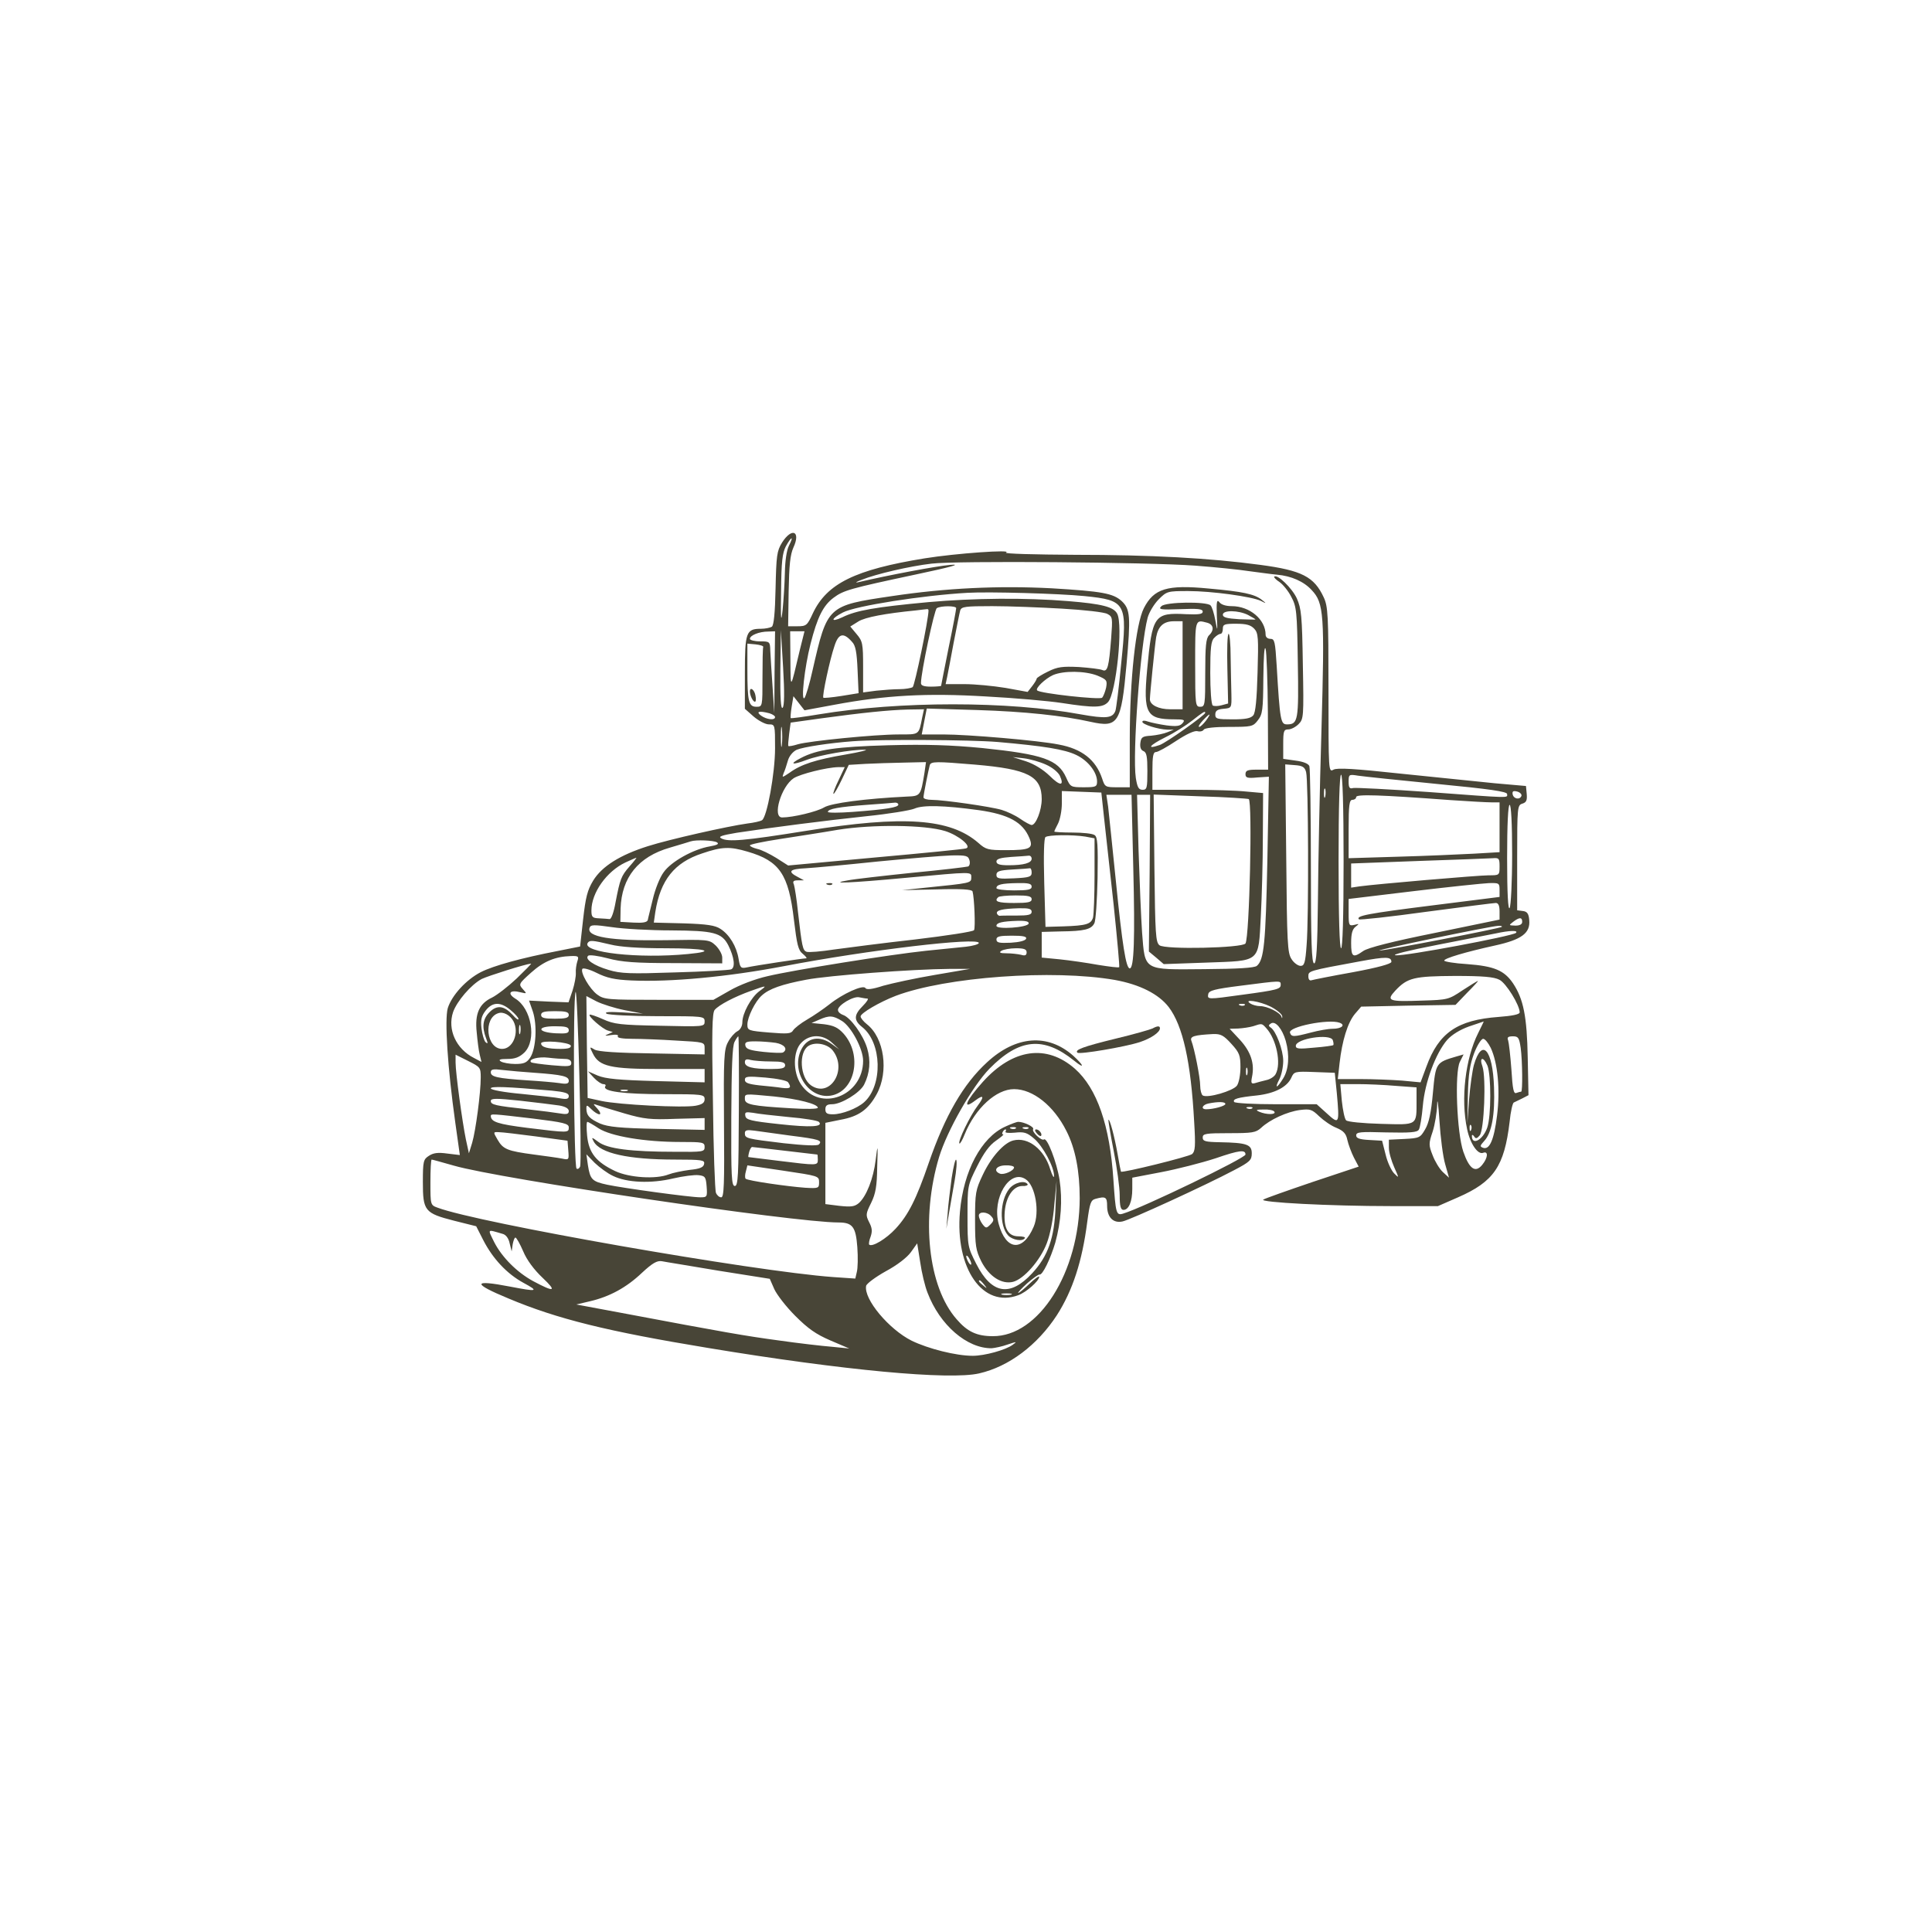 <?xml version="1.0" encoding="UTF-8" standalone="no"?>
<svg xmlns="http://www.w3.org/2000/svg" xmlns:svg="http://www.w3.org/2000/svg" version="1.0" width="767.999pt" height="767.999pt" viewBox="0 0 767.999 767.999" preserveAspectRatio="xMidYMid" id="svg203">
  <defs id="defs50"></defs>
  <g transform="matrix(0.1,0,0,-0.1,130.098,637.952)" fill="#484537" stroke="none" id="g50">
    <path d="M1808 4223 c-21 -34 -23 -52 -26 -183 -2 -97 -7 -147 -15 -152 -7 -4 -26 -8 -44 -8 -58 0 -63 -15 -63 -175 l0 -143 35 -31 c20 -17 47 -31 60 -31 25 0 25 -1 25 -95 0 -99 -32 -274 -52 -286 -6 -4 -32 -10 -58 -13 -79 -11 -310 -63 -395 -90 -111 -35 -183 -80 -218 -137 -23 -38 -30 -66 -40 -154 l-12 -108 -90 -18 c-140 -27 -254 -58 -305 -84 -58 -30 -115 -92 -131 -143 -13 -46 -1 -235 30 -456 l18 -128 -50 6 c-36 5 -55 3 -73 -9 -22 -14 -24 -22 -24 -104 0 -115 7 -124 124 -154 l88 -22 28 -55 c38 -74 94 -134 160 -170 63 -34 56 -36 -53 -15 -150 29 -152 13 -7 -47 195 -82 394 -131 795 -197 537 -89 959 -128 1076 -101 119 27 232 113 309 231 63 98 101 215 121 371 10 75 14 87 33 92 40 11 46 7 46 -28 0 -45 24 -70 61 -62 30 6 331 144 444 204 63 33 70 40 70 67 0 35 -20 42 -127 44 -58 1 -68 4 -68 19 0 15 12 17 104 17 93 0 107 2 128 21 35 33 103 64 154 71 41 5 48 3 77 -25 18 -17 48 -38 69 -46 28 -12 38 -23 43 -48 4 -18 16 -50 26 -70 l19 -36 -183 -61 c-100 -34 -188 -65 -196 -70 -18 -11 264 -26 509 -26 l185 0 80 35 c142 62 184 123 205 300 4 41 12 76 17 77 4 2 19 9 33 16 l25 13 -3 149 c-3 164 -17 233 -58 295 -35 52 -75 69 -183 77 -50 3 -91 10 -91 14 0 9 84 34 202 60 105 23 141 49 136 101 -2 25 -8 34 -25 36 l-23 3 0 209 c0 202 1 209 21 215 16 5 19 14 17 38 l-3 32 -125 11 c-69 7 -236 24 -372 38 -185 20 -253 24 -268 16 -20 -11 -20 -9 -20 317 0 297 -2 332 -19 368 -38 82 -87 107 -252 129 -200 27 -436 40 -736 40 -161 1 -284 4 -275 9 30 13 -199 -3 -323 -23 -277 -45 -389 -100 -445 -219 -22 -48 -26 -51 -61 -51 l-37 0 2 138 c2 105 6 146 19 175 30 65 -6 81 -45 20z m27 -13 c-9 -18 -15 -59 -16 -107 -1 -43 -5 -109 -9 -148 -6 -56 -8 -40 -6 75 1 117 5 151 19 178 22 40 33 43 12 2z m1615 -79 c80 -6 177 -16 215 -22 39 -5 88 -12 111 -14 56 -5 106 -27 137 -61 49 -52 52 -95 39 -557 -7 -232 -13 -536 -14 -674 -2 -194 -6 -253 -15 -253 -10 0 -13 83 -13 384 0 211 -3 391 -6 400 -4 10 -24 18 -55 22 l-49 7 0 58 c0 52 2 59 20 59 11 0 29 9 41 21 20 20 21 28 17 237 -3 194 -6 222 -24 263 -19 41 -78 98 -90 86 -2 -2 7 -12 21 -21 13 -9 35 -35 47 -59 21 -39 23 -57 26 -260 4 -232 1 -247 -43 -247 -25 0 -28 13 -41 233 -6 96 -8 107 -25 107 -11 0 -19 7 -19 16 0 61 -63 114 -135 114 -23 0 -42 6 -49 16 -10 12 -12 1 -10 -53 3 -66 3 -67 -6 -19 -5 27 -13 53 -19 59 -16 16 -178 14 -195 -3 -14 -13 -5 -15 74 -12 71 3 90 1 90 -10 0 -10 -16 -12 -66 -10 -127 7 -135 -5 -155 -221 -16 -174 -3 -197 108 -197 39 0 44 -2 33 -15 -10 -12 -24 -14 -64 -9 -28 4 -61 11 -73 15 -14 5 -23 5 -23 -1 0 -10 62 -30 100 -31 l25 0 -25 -10 c-14 -6 -43 -12 -65 -14 -35 -2 -40 -6 -43 -29 -2 -17 2 -28 12 -32 13 -5 16 -22 16 -80 0 -67 -2 -74 -19 -74 -16 0 -21 10 -27 47 -14 95 18 528 47 637 6 22 26 55 44 73 32 32 35 33 117 33 94 0 253 -22 289 -39 23 -12 23 -11 4 4 -29 23 -76 33 -211 45 -166 16 -218 0 -258 -78 -32 -63 -56 -283 -56 -519 l0 -193 -49 0 c-48 0 -50 1 -61 35 -25 74 -80 118 -173 135 -79 16 -361 40 -458 40 l-86 0 10 52 10 51 201 -6 c190 -6 339 -22 451 -47 109 -24 121 -6 142 227 17 192 15 221 -19 253 -34 31 -78 39 -279 51 -211 11 -421 1 -634 -31 -258 -38 -257 -38 -316 -295 -12 -55 -27 -104 -32 -110 -15 -16 0 121 24 215 27 106 50 152 91 183 40 30 65 37 328 93 142 30 184 42 136 38 -56 -5 -242 -40 -366 -69 -14 -3 -7 2 15 10 57 23 191 54 277 64 96 12 862 6 1048 -8z m-440 -121 c166 -17 171 -26 146 -267 -9 -96 -20 -181 -23 -189 -11 -30 -38 -32 -139 -14 -287 53 -718 53 -1039 0 -60 -10 -111 -17 -113 -15 -1 1 0 21 4 45 l7 42 22 -28 22 -28 119 22 c203 38 367 47 602 33 114 -6 250 -18 302 -26 129 -20 163 -19 184 4 32 36 60 306 36 351 -14 27 -60 39 -195 50 -170 14 -375 12 -555 -4 -214 -20 -287 -33 -342 -60 -49 -23 -47 -6 2 19 50 26 317 68 495 78 86 5 365 -3 465 -13z m-510 -48 c0 -5 -13 -76 -30 -157 -16 -81 -30 -150 -30 -152 0 -1 -18 -3 -40 -3 -28 0 -40 4 -40 14 0 42 53 292 63 298 16 10 77 10 77 0z m422 -2 c87 -5 167 -14 179 -21 21 -11 21 -16 15 -97 -9 -114 -14 -135 -35 -126 -9 4 -51 9 -93 12 -65 3 -85 1 -123 -18 -25 -12 -45 -25 -45 -28 0 -4 -8 -17 -18 -30 l-18 -23 -88 16 c-49 8 -122 15 -163 15 l-75 0 6 28 c3 15 15 77 26 137 12 61 23 118 26 128 5 15 20 17 127 17 67 0 193 -5 279 -10z m-532 -7 c0 -36 -55 -300 -63 -305 -7 -4 -30 -8 -52 -8 -22 0 -64 -3 -92 -6 l-53 -7 0 101 c0 93 -2 103 -26 131 l-25 30 32 20 c27 17 107 32 229 44 19 2 38 5 43 5 4 1 7 -1 7 -5z m1270 -18 c17 -9 30 -17 30 -18 0 -1 -29 0 -65 1 -48 3 -65 7 -65 18 0 19 62 18 100 -1z m-260 -200 l0 -175 -49 0 c-46 0 -81 17 -81 40 0 18 20 218 25 247 8 43 29 63 71 63 l34 0 0 -175z m98 169 c25 -7 29 -29 7 -50 -12 -12 -15 -44 -15 -150 0 -127 -1 -134 -20 -134 -19 0 -20 7 -20 170 0 180 -1 177 48 164z m187 -24 c16 -17 17 -36 13 -174 -3 -108 -8 -159 -17 -170 -10 -12 -31 -16 -82 -16 -62 0 -69 2 -69 19 0 15 8 21 33 23 32 3 32 3 31 58 -1 30 -2 97 -3 148 0 50 -4 92 -8 92 -5 0 -7 -62 -5 -139 l3 -138 -26 -7 c-14 -4 -30 -4 -35 -1 -6 4 -10 62 -10 130 0 99 3 127 16 139 8 9 20 16 25 16 5 0 9 9 9 20 0 18 7 20 53 20 41 0 58 -5 72 -20z m-1907 -172 l-1 -163 -7 105 c-4 58 -8 122 -9 143 -1 36 -2 37 -41 37 -22 0 -40 5 -40 10 0 14 37 29 73 29 l27 1 -2 -162z m32 -142 c-7 -7 -10 40 -9 149 l2 160 9 -149 c6 -101 5 -153 -2 -160z m69 232 c-39 -165 -37 -163 -38 -40 l-1 112 28 0 29 0 -18 -72z m207 30 c14 -14 19 -41 22 -112 l4 -92 -68 -11 c-38 -6 -71 -9 -72 -7 -6 4 26 153 44 205 16 51 36 56 70 17z m-353 -20 c-2 -5 -3 -60 -3 -123 0 -114 0 -115 -24 -115 -31 0 -36 20 -36 148 l0 103 33 -3 c17 -2 31 -6 30 -10z m2006 -260 l1 -228 -45 0 c-36 0 -45 -3 -45 -18 0 -14 7 -17 47 -13 l46 3 -6 -333 c-7 -329 -13 -395 -42 -419 -10 -8 -74 -12 -209 -13 -244 -2 -235 -8 -247 145 -4 57 -10 203 -14 326 l-6 222 26 0 26 0 -2 -312 -3 -311 30 -25 29 -25 169 6 c218 8 207 -2 217 184 4 76 8 217 8 314 l1 176 -67 6 c-38 4 -137 7 -220 7 l-153 0 0 75 c0 58 3 75 14 75 8 0 44 20 80 44 41 27 73 42 85 39 10 -3 22 0 25 6 5 7 44 11 101 11 89 0 95 1 114 26 19 24 21 41 22 168 1 86 4 131 9 116 4 -14 8 -127 9 -252z m-678 146 c38 -16 40 -19 35 -48 -4 -17 -11 -35 -16 -40 -9 -9 -247 17 -258 29 -9 8 32 47 63 61 42 18 127 17 176 -2z m-696 -166 c-14 -71 -10 -68 -93 -68 -96 0 -355 -26 -401 -39 -19 -6 -36 -9 -38 -7 -2 1 0 23 3 48 l6 45 122 17 c161 22 267 33 344 35 l64 1 -7 -32z m-607 16 c12 -4 22 -10 22 -15 0 -14 -34 -10 -56 6 -21 16 -8 20 34 9z m1732 2 c0 -9 -155 -119 -181 -128 -55 -19 -41 -1 23 31 35 17 82 47 106 66 42 33 52 40 52 31z m3 -31 c-10 -13 -22 -25 -27 -25 -5 0 1 11 14 25 30 32 36 32 13 0z m-1686 -97 c-2 -18 -4 -4 -4 32 0 36 2 50 4 33 2 -18 2 -48 0 -65z m858 12 c182 -16 266 -29 313 -52 46 -22 82 -68 82 -105 0 -21 -5 -23 -53 -23 -52 0 -53 1 -70 39 -32 71 -92 92 -334 117 -125 12 -221 15 -373 11 -207 -6 -283 -17 -348 -51 -48 -25 -34 -29 24 -7 50 19 182 42 232 40 15 0 -20 -9 -78 -19 -118 -20 -177 -39 -222 -72 -30 -20 -31 -21 -24 -2 5 10 12 33 17 50 5 18 20 36 35 43 26 11 130 27 224 34 108 8 465 6 575 -3z m192 -90 c25 -11 48 -30 55 -44 19 -42 1 -42 -41 0 -25 24 -60 46 -93 57 l-53 17 45 -5 c24 -3 63 -14 87 -25z m-483 -32 c-15 -92 -16 -93 -70 -95 -165 -8 -301 -26 -329 -43 -28 -17 -124 -40 -167 -40 -40 0 -4 123 46 156 27 17 131 43 177 44 l26 0 -24 -51 c-14 -28 -23 -53 -21 -55 3 -2 17 23 33 56 l28 59 66 4 c36 2 105 4 154 5 l87 2 -6 -42z m201 32 c211 -18 265 -46 265 -137 0 -44 -23 -103 -40 -103 -5 0 -26 11 -46 25 -20 14 -53 29 -73 35 -43 13 -232 40 -278 40 -18 0 -33 4 -33 10 0 11 20 110 25 128 5 15 25 15 180 2z m1316 -30 c9 -32 11 -579 2 -687 -5 -71 -9 -83 -24 -83 -10 0 -27 12 -36 27 -16 24 -18 63 -21 401 l-4 373 38 -3 c31 -2 40 -8 45 -28z m149 -355 c0 -223 -4 -345 -10 -345 -6 0 -10 122 -10 345 0 223 4 345 10 345 6 0 10 -122 10 -345z m373 308 c207 -20 277 -30 277 -40 0 -16 24 -17 -311 8 -156 11 -291 18 -301 16 -14 -4 -18 1 -18 25 0 29 1 30 38 24 20 -3 162 -18 315 -33z m-446 -50 c-3 -10 -5 -4 -5 12 0 17 2 24 5 18 2 -7 2 -21 0 -30z m-879 -86 c6 -56 23 -211 38 -345 14 -134 24 -245 22 -247 -2 -3 -40 2 -84 9 -44 8 -113 18 -152 22 l-72 7 0 51 0 51 76 2 c93 1 121 8 133 32 6 10 11 91 13 180 2 133 0 164 -12 171 -8 6 -48 10 -87 10 -40 0 -73 2 -73 4 0 2 7 17 15 32 8 16 15 52 15 79 l0 50 79 -3 78 -3 11 -102z m1659 89 c-6 -17 -31 -13 -35 6 -2 12 2 15 18 11 11 -3 19 -11 17 -17z m-1543 -289 c7 -278 3 -397 -14 -397 -15 0 -30 95 -55 345 -14 138 -28 271 -31 298 l-7 47 50 0 50 0 7 -293z m459 276 c15 -9 3 -547 -13 -574 -12 -18 -320 -25 -342 -7 -15 12 -17 44 -20 306 l-3 293 185 -7 c102 -3 188 -9 193 -11z m802 -4 c72 -5 145 -9 163 -9 l32 0 0 -99 0 -99 -102 -6 c-57 -3 -192 -9 -300 -12 l-198 -6 0 116 c0 96 3 116 15 116 8 0 15 5 15 11 0 12 92 9 375 -12z m-2195 -18 c0 -11 -48 -19 -182 -29 -54 -4 -98 -4 -98 0 0 12 44 20 153 28 56 4 108 8 115 9 6 0 12 -3 12 -8z m320 -22 c119 -17 175 -48 201 -111 17 -41 3 -48 -93 -48 -71 0 -80 2 -110 29 -112 97 -296 110 -683 48 -249 -40 -312 -45 -339 -30 -13 7 2 12 61 22 144 22 357 49 517 66 88 9 173 23 190 30 33 15 117 13 256 -6z m2120 -176 c0 -111 -5 -205 -10 -213 -6 -10 -10 57 -10 198 0 135 4 212 10 212 6 0 10 -72 10 -197z m-2254 93 c54 -17 108 -62 83 -69 -8 -3 -170 -19 -360 -36 l-347 -32 -47 30 c-26 16 -60 33 -76 36 -16 4 -29 10 -29 14 0 4 53 15 118 25 64 10 169 26 232 37 138 22 345 20 426 -5z m557 -22 l37 -7 0 -146 c0 -80 -3 -156 -6 -169 -8 -26 -26 -32 -119 -35 l-70 -2 -5 175 c-3 112 -1 178 5 182 12 9 106 10 158 2z m-1464 -23 c10 -6 1 -11 -28 -16 -66 -11 -155 -61 -184 -103 -15 -20 -34 -68 -43 -107 -9 -38 -19 -76 -20 -83 -3 -9 -20 -12 -56 -10 l-53 3 1 53 c4 123 70 206 196 242 40 12 78 23 83 25 21 7 91 4 104 -4z m122 -37 c127 -37 163 -90 184 -271 12 -99 17 -121 35 -135 12 -10 18 -18 14 -18 -13 0 -205 -29 -236 -36 -24 -5 -27 -2 -33 34 -8 49 -36 96 -72 119 -21 14 -53 19 -146 22 l-119 3 6 42 c20 127 76 197 186 233 79 27 110 28 181 7z m882 -35 c3 -11 0 -22 -6 -24 -7 -2 -106 -14 -222 -25 -115 -12 -230 -25 -255 -30 -84 -14 6 -11 230 10 269 25 260 25 260 1 0 -22 -3 -22 -180 -40 l-95 -10 138 3 c97 3 140 0 142 -8 7 -24 12 -144 6 -154 -3 -6 -109 -22 -234 -37 -126 -14 -271 -33 -323 -40 -51 -8 -100 -12 -109 -9 -15 6 -18 19 -34 159 -5 50 -13 98 -16 108 -6 13 -2 17 16 17 l24 0 -24 13 c-43 22 -34 32 31 35 35 2 164 14 288 27 124 12 255 23 291 24 59 1 67 -1 72 -20z m247 7 c0 -17 -31 -26 -92 -26 -35 0 -48 4 -48 15 0 10 16 15 58 18 31 2 63 4 70 5 6 1 12 -4 12 -12z m-1598 -30 c-34 -39 -38 -50 -56 -143 -7 -40 -17 -68 -24 -67 -7 1 -25 2 -42 3 -26 1 -30 5 -30 31 0 71 61 156 135 191 22 10 42 19 44 19 1 0 -10 -15 -27 -34z m3458 -1 c0 -35 -1 -35 -43 -35 -42 0 -449 -35 -514 -44 l-33 -5 0 48 0 48 268 10 c147 5 279 10 295 11 25 2 27 -1 27 -33z m-1860 -24 c0 -17 -9 -20 -70 -23 -61 -3 -70 -1 -70 14 0 14 12 18 63 21 34 2 65 4 70 5 4 1 7 -7 7 -17z m0 -56 c0 -12 -14 -15 -70 -15 -38 0 -70 4 -70 9 0 14 20 19 83 20 44 1 57 -2 57 -14z m1860 -13 l0 -28 -270 -34 c-255 -32 -302 -41 -289 -55 3 -3 124 10 268 30 144 19 268 35 276 35 10 0 15 -10 15 -33 l0 -33 -257 -53 c-169 -34 -267 -59 -285 -72 -41 -29 -48 -24 -48 32 0 38 5 55 18 65 15 12 15 12 -5 7 -22 -5 -23 -2 -23 49 l0 54 258 31 c141 17 276 31 300 32 40 1 42 0 42 -27z m-1860 -37 c0 -12 -14 -15 -70 -15 -64 0 -81 6 -63 23 3 4 35 7 70 7 49 0 63 -3 63 -15z m0 -50 c0 -12 -13 -15 -60 -15 -33 0 -63 0 -67 -1 -4 0 -9 4 -11 9 -4 13 21 19 86 21 40 1 52 -2 52 -14z m1950 -40 c0 -10 -10 -15 -27 -15 -27 1 -27 1 -9 15 25 19 36 19 36 0z m-1962 -7 c-5 -16 -128 -24 -128 -9 0 13 24 18 83 20 35 1 47 -3 45 -11z m-1420 -27 c168 -1 200 -9 226 -59 24 -48 29 -89 11 -96 -9 -3 -109 -9 -223 -12 -177 -6 -215 -5 -264 10 -58 17 -96 43 -81 56 4 5 40 0 78 -10 56 -15 109 -19 263 -19 l192 -1 0 23 c0 13 -12 34 -26 48 -26 24 -28 24 -202 21 -216 -3 -314 13 -299 50 4 12 17 12 88 2 46 -7 153 -13 237 -13z m3301 14 c-7 -6 -466 -95 -486 -94 -20 1 441 97 471 98 11 1 17 -1 15 -4z m56 -24 c-15 -13 -441 -93 -478 -89 -19 2 50 19 163 41 107 21 213 42 235 46 55 12 91 13 80 2z m-1947 -23 c-3 -8 -27 -14 -61 -16 -46 -2 -57 0 -57 13 0 12 13 15 61 15 44 0 60 -3 57 -12z m-1653 -23 c39 -10 115 -15 218 -15 162 0 208 -12 90 -23 -195 -19 -421 6 -398 44 8 12 18 11 90 -6z m1465 6 c0 -5 -24 -12 -52 -15 -29 -3 -100 -10 -158 -16 -142 -15 -525 -76 -630 -101 -49 -11 -112 -35 -150 -57 l-65 -37 -217 0 c-203 0 -218 1 -245 21 -30 22 -68 88 -59 102 3 5 29 -2 57 -16 40 -20 71 -27 138 -30 155 -7 382 14 607 57 333 64 774 116 774 92z m190 -37 c0 -12 -6 -15 -22 -10 -13 3 -39 6 -58 6 -26 0 -31 3 -20 10 8 5 34 10 58 10 32 0 42 -4 42 -16z m-1786 -36 c-4 -13 -7 -33 -6 -46 1 -13 -5 -45 -13 -70 l-16 -47 -79 3 -78 4 15 -43 c18 -54 13 -147 -10 -183 -14 -21 -25 -26 -60 -26 -23 0 -49 5 -57 10 -11 7 -4 10 26 10 31 0 48 7 68 26 49 50 28 175 -37 214 -33 21 -21 36 21 25 26 -6 26 -6 9 13 -17 19 -16 21 33 65 50 45 96 64 158 66 30 1 33 -1 26 -21z m3236 -2 c0 -8 -55 -23 -152 -41 -84 -15 -159 -30 -165 -32 -8 -3 -13 3 -13 15 0 22 -2 22 205 60 103 19 125 19 125 -2z m-3477 -66 c-34 -32 -78 -66 -98 -76 -51 -24 -69 -64 -61 -138 3 -34 8 -74 12 -89 l7 -29 -30 16 c-71 36 -106 113 -83 182 15 43 71 109 114 132 25 12 173 59 196 61 3 0 -23 -26 -57 -59z m1662 14 c-77 -13 -169 -33 -205 -43 -43 -14 -67 -17 -71 -9 -9 14 -91 -23 -143 -65 -23 -18 -62 -45 -88 -60 -26 -15 -51 -35 -56 -43 -8 -14 -22 -15 -95 -9 -83 7 -87 8 -87 32 0 29 31 92 57 115 29 27 81 45 177 63 88 17 424 42 571 43 l80 0 -140 -24z m716 -20 c99 -18 174 -56 214 -108 56 -74 88 -217 101 -456 6 -97 4 -117 -8 -128 -14 -11 -278 -76 -283 -70 -1 2 -7 32 -13 68 -13 74 -32 144 -37 138 -1 -1 8 -57 21 -123 13 -66 24 -146 24 -177 0 -44 4 -58 15 -58 21 0 35 33 35 83 l0 45 115 22 c63 12 161 37 216 55 96 33 119 35 119 15 0 -14 -407 -211 -487 -235 -27 -8 -29 1 -38 134 -14 216 -65 364 -153 442 -113 99 -247 80 -366 -52 -68 -76 -84 -115 -30 -74 33 25 37 16 10 -20 -30 -39 -81 -144 -73 -151 2 -3 12 14 21 37 42 103 125 179 196 179 75 0 158 -66 208 -166 36 -70 53 -161 53 -268 -1 -294 -163 -550 -346 -548 -63 0 -101 18 -143 67 -114 129 -143 402 -70 645 32 105 132 281 200 351 119 121 215 130 337 32 43 -35 40 -20 -4 20 -101 89 -227 80 -342 -26 -95 -87 -167 -212 -232 -400 -49 -143 -81 -207 -132 -262 -37 -40 -93 -74 -105 -63 -2 3 0 17 6 32 7 21 6 34 -6 57 -14 28 -14 33 8 77 18 37 23 67 24 142 3 93 2 94 -6 29 -9 -75 -37 -145 -67 -172 -17 -14 -30 -16 -77 -11 l-56 7 0 162 0 161 59 12 c73 13 111 40 145 102 49 90 30 224 -39 278 -14 11 -25 25 -25 31 0 13 75 57 140 82 199 75 623 106 871 63z m1528 1 c27 -13 81 -101 81 -130 0 -8 -31 -14 -84 -18 -164 -12 -238 -63 -287 -198 l-23 -62 -74 7 c-41 3 -115 6 -165 6 l-90 0 7 63 c10 89 32 161 61 196 l25 29 188 4 187 3 46 48 c26 26 45 47 43 47 -3 0 -30 -17 -61 -37 -55 -37 -59 -38 -160 -41 -135 -5 -145 -1 -107 40 48 51 74 57 237 58 111 0 155 -4 176 -15z m-869 -20 c0 -17 -12 -21 -154 -40 -137 -19 -138 -19 -134 3 3 14 25 20 128 33 163 21 160 21 160 4z m-2073 -26 c-33 -25 -67 -88 -67 -123 0 -15 -8 -30 -20 -36 -11 -6 -28 -25 -37 -43 -16 -29 -18 -62 -16 -324 2 -242 0 -293 -11 -293 -8 0 -17 8 -21 18 -4 9 -10 173 -12 364 -5 280 -3 351 7 363 17 20 78 52 145 76 64 23 65 22 32 -2z m-712 -697 c-3 -7 -9 -11 -14 -8 -11 7 -15 674 -4 702 8 19 26 -670 18 -694z m177 622 l73 -14 -80 5 c-54 3 -75 2 -65 -5 8 -5 98 -10 203 -10 183 0 187 0 187 -21 0 -21 -3 -21 -177 -17 -158 3 -183 6 -227 26 -27 12 -51 20 -53 18 -7 -6 50 -56 72 -63 l20 -6 -20 -9 c-15 -6 -11 -7 13 -3 20 3 31 1 27 -5 -4 -6 18 -10 57 -10 35 0 114 -3 176 -7 110 -6 112 -6 112 -30 l0 -25 -207 4 c-141 2 -215 7 -230 15 -21 13 -21 12 -7 -16 25 -51 71 -61 269 -61 l175 0 0 -26 0 -27 -192 5 c-148 4 -202 9 -233 22 l-39 17 24 -26 c13 -14 30 -25 37 -25 8 0 12 -4 8 -9 -12 -20 74 -31 233 -31 154 0 162 -1 162 -20 0 -14 -9 -21 -36 -26 -49 -9 -305 4 -374 19 l-55 12 -3 203 -2 202 40 -21 c22 -11 72 -27 112 -35z m965 46 c6 0 -2 -13 -18 -29 -36 -36 -37 -57 -3 -84 79 -62 83 -232 8 -299 -28 -25 -88 -48 -124 -48 -23 0 -30 4 -30 20 0 15 7 20 27 20 36 0 110 45 127 78 23 46 27 95 12 145 -16 53 -67 123 -96 132 -11 4 -20 12 -20 20 0 19 62 56 85 50 11 -2 25 -5 32 -5z m1603 -32 c25 -13 45 -30 46 -38 1 -9 -1 -10 -3 -2 -6 17 -56 42 -85 42 -13 0 -30 5 -38 10 -32 20 36 10 80 -12z m-3021 -14 c17 -14 31 -30 31 -35 0 -6 -10 1 -22 15 -35 38 -63 42 -93 12 -27 -27 -31 -58 -14 -103 8 -21 8 -25 -2 -16 -6 6 -13 31 -16 55 -4 34 0 49 17 71 27 34 59 35 99 1z m2918 20 c-3 -3 -12 -4 -19 -1 -8 3 -5 6 6 6 11 1 17 -2 13 -5z m-2907 -64 c24 -46 -2 -110 -45 -110 -63 0 -76 123 -15 142 20 7 47 -8 60 -32z m220 25 c0 -12 -13 -15 -55 -15 -42 0 -55 3 -55 15 0 12 13 15 55 15 42 0 55 -3 55 -15z m1086 -24 c37 -23 84 -111 84 -158 0 -141 -172 -206 -247 -94 -33 49 -32 133 2 166 33 34 85 34 122 -1 l28 -26 -29 21 c-48 35 -97 27 -121 -20 -44 -85 26 -198 115 -185 98 15 129 161 52 247 -22 24 -39 32 -77 37 l-50 5 30 13 c41 18 55 17 91 -5z m1764 -79 c16 -57 12 -114 -10 -149 -25 -41 -36 -43 -15 -3 8 16 15 48 15 72 0 44 -29 120 -50 133 -9 6 -9 10 1 16 18 12 45 -21 59 -69z m214 72 c25 -9 8 -24 -27 -24 -18 0 -57 -7 -87 -15 -69 -18 -77 -18 -83 -1 -9 24 154 56 197 40z m551 -41 c-51 -101 -70 -262 -44 -382 12 -58 43 -103 64 -94 21 8 19 -20 -4 -48 -27 -33 -51 -17 -75 52 -26 76 -35 314 -14 357 l15 30 -28 -8 c-82 -24 -83 -25 -94 -145 -7 -79 -16 -120 -31 -145 -19 -33 -23 -35 -82 -38 l-62 -3 0 -32 c0 -18 10 -52 21 -77 20 -45 20 -45 0 -25 -11 11 -27 45 -34 75 l-14 55 -52 3 c-38 2 -51 7 -51 18 0 14 17 15 120 12 94 -2 123 0 129 11 5 7 12 50 16 95 8 93 51 209 97 262 18 20 50 40 86 53 31 10 58 20 59 20 1 1 -9 -20 -22 -46z m-3808 0 c-3 -10 -5 -4 -5 12 0 17 2 24 5 18 2 -7 2 -21 0 -30z m2966 19 c40 -44 60 -140 37 -182 -5 -10 -22 -21 -37 -24 -16 -4 -36 -9 -45 -12 -15 -4 -17 0 -12 25 11 53 -5 100 -48 147 l-41 44 34 1 c19 1 45 5 59 9 36 12 35 12 53 -8z m-2773 -8 c0 -12 -10 -14 -52 -12 -74 4 -77 28 -4 28 44 0 56 -3 56 -16z m2634 -54 c32 -35 36 -46 36 -93 0 -29 -6 -62 -14 -73 -15 -21 -117 -51 -136 -39 -5 3 -10 21 -10 38 0 33 -23 148 -35 179 -7 18 12 23 86 27 31 1 42 -5 73 -39z m-1958 -267 c-1 -258 -3 -298 -16 -298 -13 0 -15 37 -14 275 1 193 4 282 13 298 6 12 13 22 15 22 2 0 3 -134 2 -297z m2361 282 c3 -9 4 -18 2 -20 -2 -2 -37 -7 -76 -10 -61 -6 -73 -5 -73 7 0 29 136 50 147 23z m747 -31 c7 -52 8 -174 2 -174 -2 0 -11 -2 -19 -5 -11 -5 -15 13 -20 94 -4 54 -10 106 -13 115 -5 12 0 16 19 16 21 0 25 -5 31 -46z m-119 0 c28 -60 38 -167 25 -269 -12 -97 -30 -138 -56 -128 -13 5 -12 8 5 27 30 32 43 104 39 213 -5 151 -48 199 -80 89 -6 -22 -15 -84 -19 -136 l-7 -95 2 110 c2 86 8 122 25 168 12 31 28 57 36 57 7 0 20 -16 30 -36z m-3657 9 c2 -9 -10 -13 -41 -13 -51 0 -77 7 -77 22 0 14 113 5 118 -9z m815 11 c34 -6 49 -25 29 -38 -4 -3 -39 -2 -77 2 -55 6 -70 11 -73 25 -3 14 4 17 40 17 24 0 60 -3 81 -6z m226 -30 c61 -77 -11 -191 -86 -139 -44 31 -50 132 -10 157 27 17 75 8 96 -18z m-1399 -108 c0 -61 -20 -211 -34 -259 l-13 -42 -12 55 c-14 68 -41 264 -41 306 l0 31 50 -25 c48 -24 50 -26 50 -66z m336 74 c15 0 24 -6 24 -16 0 -14 -10 -15 -77 -9 -43 4 -80 9 -83 12 -12 12 30 23 69 18 24 -3 54 -5 67 -5z m817 -10 c44 0 57 -3 57 -15 0 -12 -13 -15 -57 -15 -73 0 -103 8 -103 27 0 11 6 14 23 9 12 -3 48 -6 80 -6z m2849 -17 c15 -39 15 -200 -1 -246 -17 -49 -61 -73 -61 -33 0 6 4 5 9 -2 6 -10 11 -9 22 4 18 22 26 230 11 274 -14 38 4 41 20 3z m-955 -35 c-3 -7 -5 -2 -5 12 0 14 2 19 5 13 2 -7 2 -19 0 -25z m-2832 7 c111 -8 135 -14 135 -32 0 -11 -8 -14 -37 -9 -21 3 -78 8 -128 11 -120 8 -145 14 -145 32 0 12 9 14 48 9 26 -3 83 -8 127 -11z m3188 -80 c11 -123 10 -127 -39 -82 l-41 37 -161 0 c-89 0 -163 4 -167 9 -7 12 14 18 91 26 70 8 119 33 136 70 11 25 14 26 92 23 l81 -3 8 -80z m-2181 42 c14 -21 9 -26 -24 -22 -18 3 -59 7 -90 10 -44 5 -58 10 -58 22 0 14 11 15 82 9 46 -4 86 -12 90 -19z m2416 -14 l82 -6 0 -51 c0 -102 6 -98 -141 -94 -73 2 -133 8 -139 14 -6 6 -13 40 -17 77 l-6 67 69 0 c38 0 106 -3 152 -7z m-3355 -19 c50 -5 67 -10 67 -21 0 -12 -8 -14 -32 -10 -18 4 -88 11 -155 18 -68 6 -123 16 -123 22 0 9 61 7 243 -9z m300 -1 c-7 -2 -19 -2 -25 0 -7 3 -2 5 12 5 14 0 19 -2 13 -5z m3251 -292 l15 -53 -24 22 c-14 13 -32 43 -41 67 -16 40 -16 47 0 94 9 28 17 77 18 108 0 31 5 2 9 -64 4 -66 14 -144 23 -174z m-2669 270 c96 -10 175 -30 175 -45 0 -5 -45 -6 -107 -2 -155 9 -183 15 -183 37 0 22 -4 21 115 10z m-853 -36 c24 -4 38 -12 38 -22 0 -12 -8 -14 -32 -10 -18 3 -78 11 -133 17 -128 14 -145 18 -145 33 0 11 21 11 117 1 64 -7 133 -16 155 -19z m2648 6 c0 -8 -47 -21 -76 -21 -23 0 -16 18 9 23 40 8 67 7 67 -2z m-2488 -41 c6 0 3 10 -8 22 -19 21 -19 21 1 14 11 -4 60 -19 108 -33 76 -22 103 -25 202 -21 l115 3 0 -24 0 -23 -187 4 c-150 3 -196 8 -228 21 -42 19 -55 32 -55 60 0 15 2 15 20 -3 11 -11 25 -20 32 -20z m2595 24 c-3 -3 -12 -4 -19 -1 -8 3 -5 6 6 6 11 1 17 -2 13 -5z m88 -14 c7 -12 -32 -12 -60 0 -16 7 -13 9 17 9 20 1 40 -3 43 -9z m-1930 -21 c61 -5 114 -14 119 -19 20 -20 -32 -23 -158 -9 -112 12 -131 17 -134 32 -3 16 1 17 30 13 18 -4 83 -11 143 -17z m-1017 -6 c122 -15 142 -20 142 -35 0 -22 -1 -22 -164 -2 -119 15 -145 24 -146 47 0 10 6 9 168 -10z m261 -39 c48 -31 182 -54 324 -54 90 0 97 -1 97 -20 0 -19 -6 -20 -117 -19 -176 0 -269 12 -305 39 -27 20 -29 20 -19 2 25 -47 138 -72 324 -72 107 0 118 -2 115 -17 -2 -14 -17 -20 -58 -24 -30 -4 -68 -12 -83 -18 -51 -20 -156 -13 -212 13 -76 36 -105 72 -112 140 -3 31 -3 56 1 56 3 0 24 -12 45 -26z m3468 -6 c-3 -8 -6 -5 -6 6 -1 11 2 17 5 13 3 -3 4 -12 1 -19z m-2704 -23 c112 -14 127 -19 111 -35 -6 -6 -56 -4 -139 5 -149 18 -155 19 -155 40 0 12 8 14 38 10 20 -3 86 -12 145 -20z m-1013 -3 l125 -17 3 -38 c3 -38 3 -39 -25 -33 -15 3 -66 10 -111 16 -106 14 -123 21 -145 59 -18 31 -18 31 5 30 13 0 79 -8 148 -17z m990 -57 c69 -8 126 -15 128 -15 1 0 2 -9 2 -20 0 -24 -1 -24 -155 -5 -65 8 -120 15 -121 15 -1 0 0 9 3 20 3 11 8 20 12 20 3 0 62 -7 131 -15z m-684 -100 c55 -27 151 -31 239 -10 39 9 85 15 101 13 26 -3 29 -7 32 -45 3 -41 2 -43 -25 -43 -41 0 -309 37 -370 50 -61 13 -68 21 -77 78 l-6 43 33 -34 c19 -18 51 -42 73 -52z m-633 41 c183 -53 1353 -226 1529 -226 56 0 69 -17 75 -98 3 -40 2 -84 -2 -99 l-6 -26 -88 6 c-317 23 -1412 215 -1573 276 -28 10 -28 12 -28 101 0 49 2 90 5 90 3 0 42 -11 88 -24z m1452 -66 c0 -24 -2 -25 -55 -22 -70 5 -230 28 -237 36 -3 3 -3 16 1 29 l6 24 142 -21 c140 -21 143 -21 143 -46z m-1259 -205 c14 -3 25 -18 29 -38 l8 -32 4 28 c3 15 7 27 11 27 4 0 18 -25 31 -55 14 -34 43 -73 77 -105 58 -55 48 -59 -38 -13 -64 35 -123 94 -154 154 -27 55 -30 52 32 34z m1690 -234 c49 -129 157 -222 255 -221 13 1 42 7 64 15 36 12 38 12 20 -1 -28 -21 -112 -44 -159 -44 -67 0 -177 28 -243 60 -90 45 -191 165 -181 218 2 9 37 35 78 58 45 24 85 55 100 76 l25 35 12 -75 c6 -42 19 -96 29 -121z m-829 87 l202 -32 18 -41 c10 -22 47 -70 83 -106 51 -51 82 -73 140 -98 l75 -32 -70 7 c-38 3 -133 14 -210 25 -133 18 -209 31 -628 110 l-177 33 55 13 c77 18 144 54 206 113 42 39 60 49 79 46 14 -3 116 -19 227 -38z"></path>
    <path d="M1680 3631 c0 -16 12 -41 20 -41 4 0 5 11 2 25 -4 23 -22 36 -22 16z"></path>
    <path d="M1988 2863 c7 -3 16 -2 19 1 4 3 -2 6 -13 5 -11 0 -14 -3 -6 -6z"></path>
    <path d="M3280 2291 c-8 -4 -74 -23 -145 -40 -131 -32 -165 -45 -153 -56 8 -8 190 23 248 42 45 15 80 39 80 55 0 10 -10 10 -30 -1z"></path>
    <path d="M2695 1901 c-95 -43 -166 -176 -180 -338 -20 -226 91 -385 232 -332 31 11 83 57 83 73 0 5 -17 -7 -38 -27 -21 -20 -41 -37 -45 -37 -4 0 12 17 35 38 23 20 45 36 49 35 12 -4 44 63 63 127 23 84 29 169 17 249 -11 71 -50 171 -62 161 -10 -7 -50 31 -43 41 5 9 -37 29 -59 29 -7 0 -30 -9 -52 -19z m42 -7 c-3 -3 -12 -4 -19 -1 -8 3 -5 6 6 6 11 1 17 -2 13 -5z m50 0 c-3 -3 -12 -4 -19 -1 -8 3 -5 6 6 6 11 1 17 -2 13 -5z m-91 -13 c-3 -5 14 -6 37 -4 36 4 48 1 76 -23 36 -30 81 -115 80 -149 0 -11 -7 1 -15 26 -24 80 -88 130 -147 115 -37 -9 -88 -66 -121 -136 -29 -61 -31 -72 -31 -180 0 -104 3 -120 25 -165 31 -60 81 -92 126 -81 43 11 108 85 134 153 13 33 26 98 30 153 l9 95 -4 -100 c-4 -126 -30 -199 -93 -267 -88 -95 -161 -83 -222 37 -34 67 -35 70 -35 190 0 120 0 122 38 198 27 54 49 84 75 102 20 14 33 25 29 25 -5 0 -5 5 -2 10 3 6 8 10 11 10 3 0 3 -4 0 -9z m34 -142 c0 -13 -40 -31 -56 -25 -28 11 -15 32 21 33 19 1 35 -3 35 -8z m46 -47 c39 -25 57 -131 32 -189 -43 -101 -110 -95 -139 11 -28 102 44 220 107 178z m-136 -148 c11 -12 10 -18 -4 -32 -16 -16 -18 -16 -32 2 -8 11 -14 26 -14 33 0 18 35 16 50 -3z m-80 -189 c0 -5 -5 -3 -10 5 -5 8 -10 20 -10 25 0 6 5 3 10 -5 5 -8 10 -19 10 -25z m51 -82 c13 -16 12 -17 -3 -4 -17 13 -22 21 -14 21 2 0 10 -8 17 -17z m107 -40 c-10 -2 -26 -2 -35 0 -10 3 -2 5 17 5 19 0 27 -2 18 -5z"></path>
    <path d="M2711 1654 c-38 -48 -40 -146 -5 -185 17 -19 59 -26 67 -11 3 4 -9 7 -26 7 -41 0 -59 33 -54 98 5 60 34 102 70 102 14 -1 23 3 21 7 -11 17 -53 7 -73 -18z"></path>
    <path d="M2820 1875 c7 -9 15 -13 17 -11 7 7 -7 26 -19 26 -6 0 -6 -6 2 -15z"></path>
    <path d="M2482 1697 c-6 -45 -14 -109 -16 -142 l-5 -60 10 60 c6 33 16 92 23 132 7 40 10 77 6 82 -3 6 -11 -27 -18 -72z"></path>
  </g>
</svg>
